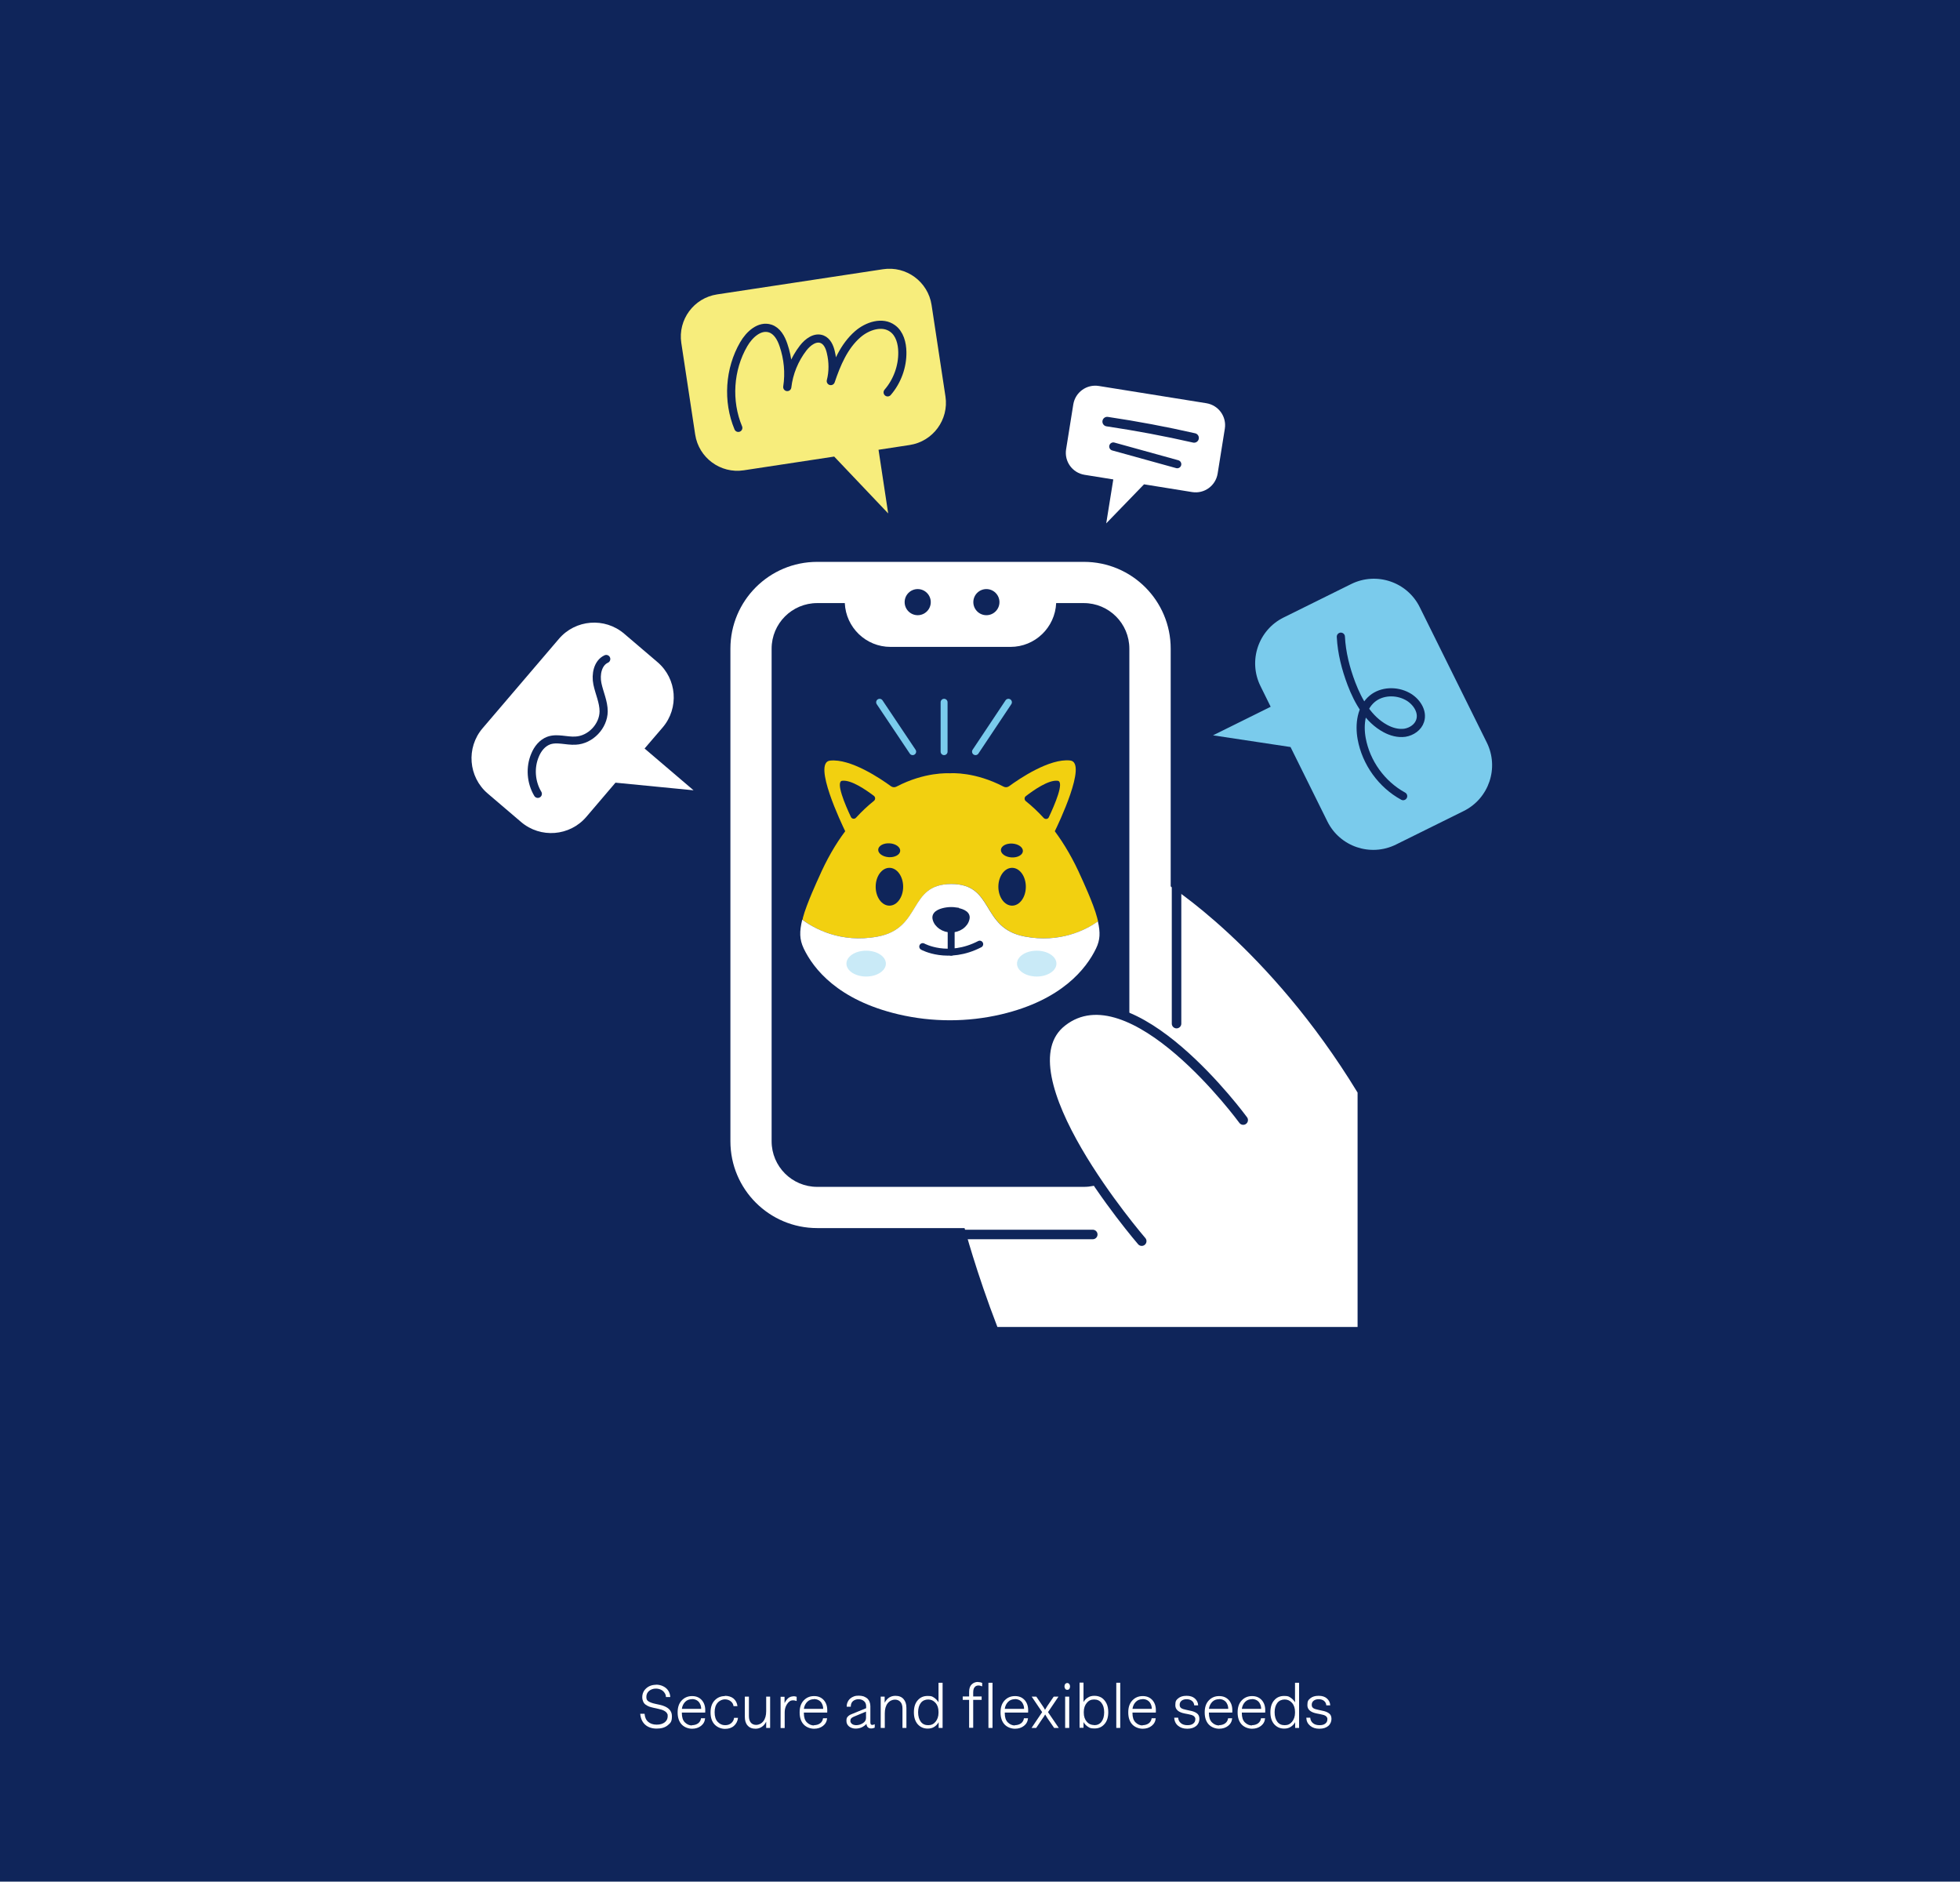 <?xml version="1.0" encoding="UTF-8"?>
<svg id="Layer_1" data-name="Layer 1" xmlns="http://www.w3.org/2000/svg" version="1.1" viewBox="0 0 1441 1383.1">
  <defs>
    <style>
      .cls-1, .cls-2, .cls-3, .cls-4, .cls-5, .cls-6, .cls-7 {
        stroke-width: 0px;
      }

      .cls-1, .cls-8, .cls-9, .cls-10, .cls-11, .cls-12 {
        fill: none;
      }

      .cls-2 {
        fill: #f2d010;
      }

      .cls-8, .cls-9, .cls-13, .cls-10, .cls-11, .cls-14 {
        stroke: #0f255a;
      }

      .cls-8, .cls-9, .cls-10, .cls-11, .cls-12, .cls-14 {
        stroke-linecap: round;
      }

      .cls-8, .cls-13, .cls-10 {
        stroke-miterlimit: 10;
      }

      .cls-8, .cls-13, .cls-12 {
        stroke-width: 5.1px;
      }

      .cls-9, .cls-11, .cls-12, .cls-14 {
        stroke-linejoin: round;
      }

      .cls-9, .cls-14 {
        stroke-width: 7px;
      }

      .cls-13, .cls-4 {
        fill: #0f255a;
      }

      .cls-10 {
        stroke-width: 7.1px;
      }

      .cls-3 {
        fill: #f7ed7c;
      }

      .cls-11 {
        stroke-width: 6px;
      }

      .cls-15, .cls-7 {
        isolation: isolate;
      }

      .cls-5, .cls-7 {
        fill: #7acbec;
      }

      .cls-12 {
        stroke: #7acbec;
      }

      .cls-6, .cls-14 {
        fill: #fff;
      }

      .cls-7 {
        opacity: .4;
      }
    </style>
  </defs>
  <rect class="cls-4" width="1441" height="1383.1"/>
  <g>
    <path class="cls-6" d="M998.1,803.1c-65.3-107.2-140.6-153.6-140.6-153.6l-24.1,231.8-124.4,20.8s8.7,32.9,24.3,73.3h264.8v-172.3h0Z"/>
    <path class="cls-1" d="M796.9,443.3h-196.1c-18.5,0-33.5,15-33.5,33.5v362.1c0,18.5,15,33.5,33.5,33.5h196.1c18.5,0,33.5-15,33.5-33.5v-362.1c0-18.4-15-33.5-33.5-33.5h0Z"/>
    <path class="cls-6" d="M796.9,413h-196.1c-35.3,0-63.8,28.6-63.8,63.8v362.1c0,35.3,28.6,63.8,63.8,63.8h196.1c35.3,0,63.8-28.6,63.8-63.8v-362.1c0-35.2-28.5-63.8-63.8-63.8h0ZM830.4,838.9c0,18.5-15,33.5-33.5,33.5h-196.1c-18.5,0-33.5-15-33.5-33.5v-362.1c0-18.5,15-33.5,33.5-33.5h20.3c.8,17.9,15.5,32.2,33.6,32.2h88.2c18.1,0,32.8-14.3,33.6-32.2h20.3c18.5,0,33.5,15,33.5,33.5v362.1h.1,0Z"/>
    <path class="cls-14" d="M839.4,912.3s-106.7-123.5-58.5-161.2c51.1-40,133.1,72.2,133.1,72.2"/>
    <circle class="cls-4" cx="674.7" cy="442.6" r="9.6"/>
    <circle class="cls-4" cx="725.2" cy="442.6" r="9.6"/>
    <path class="cls-3" d="M613.3,335.6l-66.5,10.1c-17.1,2.6-33.1-9.2-35.7-26.3l-10.2-67.3c-2.6-17.1,9.2-33.1,26.3-35.7l122-18.5c17.1-2.6,33.1,9.2,35.7,26.3l10.2,67.2c2.6,17.1-9.2,33.1-26.3,35.7l-22.9,3.5,7.1,46.8-39.7-41.8h0Z"/>
    <path class="cls-6" d="M509.9,580.9l-36-30.7,13.3-15.5c12.2-14.3,10.5-35.8-3.8-48l-24.5-20.9c-14.3-12.2-35.8-10.5-48,3.8l-56.1,65.7c-12.2,14.3-10.5,35.8,3.8,48l24.5,20.9c14.3,12.2,35.8,10.5,48-3.8l21.4-25.1,57.4,5.6h0Z"/>
    <path class="cls-5" d="M1093.1,545.8l-49.3-99.5c-9.2-18.6-31.8-26.2-50.4-17l-49.7,24.6c-18.6,9.2-26.2,31.8-17,50.4l7.5,15.2-42.4,21,57,8.6,27.1,54.7c9.2,18.6,31.8,26.2,50.4,17l49.7-24.6c18.7-9.2,26.3-31.8,17.1-50.4h0Z"/>
    <path class="cls-6" d="M841.1,356l35.4,5.7c8.9,1.4,17.2-4.6,18.7-13.5l5.3-33.1c1.4-8.9-4.6-17.2-13.5-18.7l-79.2-12.7c-8.9-1.4-17.2,4.6-18.7,13.5l-5.3,33.1c-1.4,8.9,4.6,17.2,13.5,18.7l21.2,3.4-5.2,32.3,27.8-28.7h0Z"/>
    <g>
      <line class="cls-10" x1="674.7" y1="760.8" x2="653.6" y2="792.3"/>
      <line class="cls-10" x1="714.7" y1="760.8" x2="735.7" y2="792.3"/>
      <line class="cls-10" x1="694.7" y1="760.8" x2="694.7" y2="792.3"/>
    </g>
    <path class="cls-9" d="M814,309.9c21.5,3.2,42.8,7.2,63.9,12"/>
    <path class="cls-11" d="M818.5,328.2c15.7,4.3,31.3,8.7,47,13"/>
    <g>
      <g>
        <g>
          <path class="cls-2" d="M645.5,688.4c32.8-6.2,22-38.6,54-38.6s21.2,32.4,54,38.6c25.6,4.9,44.6-4.7,53.8-11.1-.2-.9-.4-1.8-.7-2.8-2.6-10.2-11.5-29.2-11.5-29.2-6-13.7-12.7-25-19.6-34.3,2.1-4.2,24.4-50.6,11.3-52-15.2-1.7-37.5,13.5-44.9,18.9-1.2.9-2.8,1-4.1.3-20.9-10.9-37.9-9.9-39.3-9.8-1.4,0-18.5-1.1-39.4,9.8-1.3.7-2.9.6-4.1-.3-7.5-5.5-29.7-20.5-44.8-18.8-13,1.5,8.8,46.9,11.2,51.9-7,9.3-13.6,20.6-19.6,34.4,0,0-8.9,19.1-11.5,29.2,0,.5-.2,1-.3,1.5,8.3,6.2,28.1,17.5,55.5,12.3h0Z"/>
          <path class="cls-6" d="M753.4,688.4c-32.8-6.2-22-38.6-54-38.6s-21.2,32.4-54,38.6c-27.5,5.2-47.2-6.2-55.6-12.4-2.1,8.8-2.1,14.4,1.1,21.2,7.1,14.8,25,37.9,69.7,48.4,24.8,5.8,50.7,5.8,75.5,0,44.6-10.5,62.6-33.7,69.7-48.4,3.1-6.4,3.2-11.8,1.4-19.9-9.2,6.4-28.1,16-53.8,11.1h0Z"/>
        </g>
        <path class="cls-4" d="M619.2,573.9c-5.1.6,2.2,17.8,6.4,26.6.7,1.5,2.7,1.8,3.8.5,4.3-4.7,8.7-8.8,13.1-12.3,1.2-1,1.2-2.7,0-3.7-5.6-4.2-16.5-11.9-23.3-11.1Z"/>
      </g>
      <g>
        <line class="cls-12" x1="717.2" y1="552.5" x2="741.4" y2="516.2"/>
        <line class="cls-12" x1="671" y1="552.5" x2="646.7" y2="516.2"/>
        <line class="cls-12" x1="694.1" y1="552.5" x2="694.1" y2="516.2"/>
      </g>
      <path class="cls-4" d="M777.6,573.9c-6.8-.8-17.8,7-23.4,11.3-1.2.9-1.2,2.7,0,3.7,4.4,3.5,8.8,7.6,13.1,12.3,1.1,1.2,3.2,1,3.8-.5,4.2-8.9,11.7-26.2,6.5-26.8h0Z"/>
      <path class="cls-6" d="M698.3,651h.2-.2Z"/>
      <ellipse class="cls-4" cx="653.9" cy="651.8" rx="10.1" ry="13.9"/>
      <ellipse class="cls-7" cx="636.8" cy="708.3" rx="14.5" ry="9.5"/>
      <ellipse class="cls-7" cx="762.2" cy="708.3" rx="14.5" ry="9.5"/>
      <path class="cls-13" d="M702.5,669.5c-2.1-.3-4.2-.3-6.3,0-3.5.5-8.8,2-8.1,5.5.5,2.5,2.1,4.3,3.9,5.6,4.3,3,10.2,3,14.5,0,1.8-1.3,3.3-3.1,3.8-5.6.8-3.4-4.3-4.8-7.8-5.4h0Z"/>
      <ellipse class="cls-4" cx="653.8" cy="625" rx="5.1" ry="8.1" transform="translate(-10 1239.4) rotate(-86.5)"/>
      <ellipse class="cls-4" cx="744.1" cy="651.8" rx="10.1" ry="13.9"/>
      <ellipse class="cls-4" cx="743.9" cy="625.2" rx="5.1" ry="8.1" transform="translate(74.5 1329.5) rotate(-86.5)"/>
      <path class="cls-8" d="M678.4,695.8s18.5,10.3,41.9-1.8"/>
      <line class="cls-8" x1="699.3" y1="684.9" x2="699.3" y2="699.9"/>
    </g>
    <path class="cls-11" d="M542.8,314.5c-8.2-19.6-6.7-43.1,4-61.5,4.1-7.1,11.7-14.1,19.5-11.5,5.1,1.7,8,7,9.7,12.1,3.4,9.9,4.4,20.6,2.8,30.9,1.2-10.4,5.3-20.4,11.7-28.7,3.4-4.4,8.9-8.5,14-6.4,3.6,1.5,5.4,5.5,6.3,9.4,1.7,7,1.8,14.4,0,21.3,4.3-12.7,9.7-25.6,19.8-34.4,7.1-6.2,18.2-9.8,25.7-4.2,5.2,3.8,7,10.8,7.1,17.2.2,10.8-3.8,21.6-10.8,29.7"/>
    <path class="cls-11" d="M985.8,468c.6,11.9,3.6,23.5,7.8,34.6,5,13.1,12.5,26.2,24.9,32.9,4.4,2.4,9.5,3.8,14.4,3.1,4.9-.8,9.7-4,11.2-8.8,2.3-7-3-14.6-9.5-18-8-4.3-18.7-4-25.7,1.8-8.2,6.8-9.7,18.8-7.8,29.3,3.2,17.7,14.7,33.7,30.5,42.3"/>
    <path class="cls-11" d="M395.4,583.5c-5.1-8.5-5.9-19.4-2-28.5,1.9-4.6,5.2-8.8,9.9-10.6,6.2-2.3,13.1.4,19.8,0,11-.5,20.6-10.6,20.7-21.5,0-7-3.2-13.5-4.6-20.3s.2-15.3,6.5-18.2"/>
    <line class="cls-9" x1="865" y1="752.4" x2="865" y2="626.2"/>
    <line class="cls-9" x1="803.4" y1="907.4" x2="591.3" y2="907.4"/>
  </g>
  <g class="cls-15">
    <g class="cls-15">
      <g class="cls-15">
        <g class="cls-15">
          <path class="cls-6" d="M482.2,1238.3c2,0,3.8.4,5.4,1.2,1.6.8,2.8,1.8,3.7,3.2.9,1.4,1.4,2.9,1.5,4.7h-3.2c0-1.2-.4-2.3-1.1-3.2-.6-.9-1.5-1.7-2.6-2.2s-2.3-.8-3.7-.8c-2,0-3.6.6-5,1.7-1.3,1.1-2,2.6-2,4.4s.5,2.6,1.6,3.3,2.7,1.3,5,1.8l3.2.7c6,1.3,9,4.1,9,8.3s-1,5-3,6.7c-2,1.7-4.7,2.5-8.2,2.5s-6.4-1-8.5-2.9-3.3-4.6-3.6-8h3.2c.2,2.5,1,4.5,2.6,5.9s3.7,2.1,6.3,2.1,4.4-.6,5.9-1.7c1.4-1.1,2.2-2.6,2.2-4.5s-.1-1.2-.3-1.7c-.2-.5-.5-1-.9-1.3-.4-.4-.9-.7-1.4-1-.6-.3-1.2-.6-1.9-.8-.7-.2-1.4-.4-2.3-.6l-3.2-.7c-1.3-.3-2.5-.6-3.4-.9-1-.4-1.9-.8-2.7-1.4-.9-.6-1.5-1.4-1.9-2.3-.4-.9-.7-2-.7-3.2,0-2.7,1-4.9,2.9-6.6,1.9-1.7,4.3-2.6,7.2-2.6Z"/>
          <path class="cls-6" d="M508.7,1268.1c1.8,0,3.4-.5,4.6-1.4,1.2-.9,1.9-2.2,2.1-3.7h3c-.2,2.3-1.2,4.2-3,5.6-1.8,1.4-4,2.1-6.6,2.1s-5.6-1-7.6-3.1c-2-2.1-3-5.1-3-8.9s1-6.7,3-8.8c2-2.1,4.5-3.2,7.6-3.2s5.3,1,7.1,2.9c1.7,1.9,2.6,4.4,2.6,7.4s0,1.1-.1,1.8h-17.1v.4c0,3,.7,5.3,2.2,6.8,1.5,1.5,3.3,2.3,5.3,2.3ZM508.6,1249c-1.8,0-3.5.6-4.8,1.9s-2.2,3-2.5,5.2h14.2c0-1.5-.3-2.7-.9-3.8-.5-1.1-1.3-1.9-2.3-2.5-1-.6-2.2-.9-3.6-.9Z"/>
          <path class="cls-6" d="M532.9,1246.5c2.6,0,4.8.7,6.4,2,1.6,1.4,2.6,3.2,2.9,5.6h-2.9c-.2-1.5-.9-2.7-2.1-3.6-1.1-.9-2.6-1.4-4.3-1.4s-3.8.8-5.3,2.5c-1.5,1.7-2.2,4-2.2,7s.7,5.4,2.2,7c1.5,1.6,3.3,2.5,5.4,2.5s3.4-.5,4.6-1.5c1.2-1,1.9-2.3,2.1-3.9h2.9c-.3,2.4-1.3,4.4-3,5.9-1.7,1.5-3.9,2.2-6.6,2.2s-5.6-1.1-7.6-3.2c-2-2.1-3-5.1-3-8.9s1-6.7,3-8.8c2-2.1,4.5-3.2,7.5-3.2Z"/>
          <path class="cls-6" d="M563.3,1247.1h2.9v23h-2.9v-4.6c-.8,1.6-1.8,2.9-3.2,3.8-1.3.9-2.9,1.4-4.6,1.4-2.6,0-4.5-.8-5.9-2.4-1.4-1.6-2-3.7-2-6.5v-14.7h3v14.3c0,2.1.5,3.7,1.4,4.8.9,1.1,2.3,1.7,4,1.7s3.8-.9,5.2-2.7c1.4-1.8,2.1-4.3,2.1-7.4v-10.7Z"/>
          <path class="cls-6" d="M583.1,1246.8c.8,0,1.7.1,2.6.4v3.1h-.2c-.8-.3-1.6-.5-2.5-.5-1.7,0-3.1.9-4.3,2.7-1.2,1.8-1.8,3.8-1.8,6.1v11.6h-3v-23h2.9v4.7c.7-1.4,1.5-2.6,2.6-3.6,1.1-.9,2.4-1.4,3.8-1.4Z"/>
          <path class="cls-6" d="M598.4,1268.1c1.8,0,3.4-.5,4.6-1.4,1.2-.9,1.9-2.2,2.1-3.7h3c-.2,2.3-1.2,4.2-3,5.6-1.8,1.4-4,2.1-6.6,2.1s-5.6-1-7.6-3.1c-2-2.1-3-5.1-3-8.9s1-6.7,3-8.8c2-2.1,4.5-3.2,7.6-3.2s5.3,1,7.1,2.9c1.7,1.9,2.6,4.4,2.6,7.4s0,1.1-.1,1.8h-17.1v.4c0,3,.7,5.3,2.2,6.8,1.5,1.5,3.3,2.3,5.3,2.3ZM598.3,1249c-1.8,0-3.5.6-4.8,1.9s-2.2,3-2.5,5.2h14.2c0-1.5-.3-2.7-.9-3.8-.5-1.1-1.3-1.9-2.3-2.5-1-.6-2.2-.9-3.6-.9Z"/>
          <path class="cls-6" d="M642.9,1267.5h.2v2.4l-.6.2c-.6.3-1.3.4-2,.4s-1.3-.1-1.8-.4c-.5-.3-.9-.6-1.2-1.2-.3-.5-.5-1.1-.5-1.8-.9,1.1-2.1,1.9-3.5,2.6-1.4.6-2.9.9-4.5.9s-3.5-.5-4.8-1.6c-1.3-1.1-1.9-2.4-1.9-4.1s.3-2.4,1-3.1c.6-.7,1.6-1.4,3-1.9l10.5-4.3v-1.3c0-1.7-.5-3-1.6-3.9-1-.9-2.4-1.4-4-1.4s-3,.5-4.1,1.4c-1.1,1-1.6,2.3-1.6,4.1h-3c0-1.3.2-2.4.7-3.4.4-1,1.1-1.9,1.9-2.6.8-.7,1.7-1.2,2.8-1.6,1.1-.4,2.2-.5,3.5-.5s2.4.2,3.5.5c1,.4,1.9.9,2.7,1.5.7.7,1.3,1.5,1.7,2.5.4,1,.6,2.1.6,3.2v11.8c0,1.4.4,2,1.3,2s1-.1,1.5-.4l.5-.2ZM629.4,1268.1c1.8,0,3.5-.5,5-1.5,1.6-1,2.3-2.3,2.3-3.9v-4.6l-9.1,3.8c-.9.4-1.5.8-1.8,1.2-.4.4-.6,1-.6,1.8s.2,1.2.6,1.7c.4.5.9.9,1.5,1.1s1.3.4,2.1.4Z"/>
          <path class="cls-6" d="M658.3,1246.5c2.6,0,4.6.8,6,2.4,1.4,1.6,2.1,3.7,2.1,6.5v14.7h-2.9v-14.3c0-2.1-.5-3.7-1.5-4.8-1-1.1-2.3-1.7-4.1-1.7s-3.9.9-5.3,2.7c-1.4,1.8-2.1,4.3-2.1,7.4v10.7h-3v-23h2.9v4.5c1.8-3.4,4.4-5.1,8-5.1Z"/>
          <path class="cls-6" d="M690.1,1236.9h2.9v33.2h-2.9v-4.2c-.8,1.4-1.8,2.5-3.2,3.4-1.4.9-3,1.3-4.9,1.3-3,0-5.4-1.1-7.3-3.2-1.9-2.2-2.8-5.1-2.8-8.8s.9-6.7,2.8-8.8c1.9-2.2,4.3-3.2,7.3-3.2s3.4.4,4.8,1.3c1.3.9,2.4,2,3.2,3.4v-14.3ZM690,1258.9v-.6c0-2.7-.7-4.9-2.2-6.6s-3.3-2.5-5.4-2.5-4.1.8-5.4,2.5c-1.3,1.7-2,4-2,6.9s.7,5.3,2,7c1.3,1.7,3.1,2.5,5.4,2.5s4-.8,5.4-2.5,2.2-3.9,2.2-6.6Z"/>
          <path class="cls-6" d="M719.1,1236.4c1.1,0,2.1.2,3,.6v2.5h-.2c-.9-.4-1.7-.6-2.5-.6s-1.5.2-2,.5-1,.9-1.4,1.6c-.3.8-.5,1.7-.5,2.8v3.2h6.2v2.5h-6.2v20.5h-3v-20.5h-4.7v-2.5h4.7v-3.4c0-2.4.6-4.2,1.8-5.4s2.8-1.9,4.7-1.9ZM729.7,1236.9v33.2h-3v-33.2h3Z"/>
          <path class="cls-6" d="M746.1,1268.1c1.8,0,3.4-.5,4.6-1.4s1.9-2.2,2.1-3.7h3c-.2,2.3-1.2,4.2-3,5.6-1.8,1.4-4,2.1-6.6,2.1s-5.6-1-7.6-3.1c-2-2.1-3-5.1-3-8.9s1-6.7,3-8.8c2-2.1,4.5-3.2,7.6-3.2s5.3,1,7.1,2.9c1.7,1.9,2.6,4.4,2.6,7.4s0,1.1-.1,1.8h-17.1v.4c0,3,.7,5.3,2.2,6.8,1.5,1.5,3.3,2.3,5.3,2.3ZM746,1249c-1.8,0-3.5.6-4.8,1.9s-2.2,3-2.5,5.2h14.2c0-1.5-.3-2.7-.9-3.8-.5-1.1-1.3-1.9-2.3-2.5-1-.6-2.2-.9-3.6-.9Z"/>
          <path class="cls-6" d="M778.2,1247.1l-7.7,11.4,7.9,11.6h-3.4l-4.9-7.1c-.5-.8-1.1-1.8-1.7-2.8h0c-.6,1.1-1.2,2.1-1.8,2.8l-4.8,7.1h-3.4l7.8-11.6-7.7-11.4h3.4l4.7,6.9c.4.5,1,1.5,1.7,2.8h0c1-1.7,1.6-2.6,1.7-2.8l4.7-6.9h3.4Z"/>
          <path class="cls-6" d="M784.6,1237.1c.6,0,1.1.2,1.5.7.4.5.6,1.1.6,1.8s-.2,1.4-.5,1.8c-.4.5-.9.7-1.5.7s-1.2-.2-1.5-.7c-.4-.5-.6-1.1-.6-1.8s.2-1.4.6-1.8c.4-.5.9-.7,1.5-.7ZM786.1,1247.1v23h-3v-23h3Z"/>
          <path class="cls-6" d="M804.7,1246.5c2,0,3.7.5,5.2,1.4,1.5,1,2.7,2.4,3.6,4.2s1.3,4,1.3,6.4c0,3.7-.9,6.7-2.8,8.8-1.9,2.2-4.3,3.2-7.3,3.2s-3.5-.4-4.9-1.3c-1.4-.9-2.4-2-3.2-3.4v4.2h-2.9v-33.2h2.9v14.3c.8-1.4,1.8-2.5,3.2-3.3,1.3-.9,2.9-1.3,4.8-1.3ZM804.4,1268.1c2.3,0,4.1-.8,5.4-2.5,1.3-1.7,2-4,2-7s-.7-5.3-2-6.9c-1.3-1.7-3.1-2.5-5.4-2.5s-4,.8-5.4,2.5-2.2,3.9-2.2,6.6v.6c0,2.7.7,4.9,2.2,6.6,1.4,1.7,3.3,2.5,5.4,2.5Z"/>
          <path class="cls-6" d="M823.6,1236.9v33.2h-2.9v-33.2h2.9Z"/>
          <path class="cls-6" d="M840,1268.1c1.8,0,3.4-.5,4.6-1.4,1.2-.9,1.9-2.2,2.1-3.7h3c-.2,2.3-1.2,4.2-3,5.6-1.8,1.4-4,2.1-6.6,2.1s-5.6-1-7.6-3.1c-2-2.1-3-5.1-3-8.9s1-6.7,3-8.8c2-2.1,4.5-3.2,7.6-3.2s5.3,1,7.1,2.9c1.7,1.9,2.6,4.4,2.6,7.4s0,1.1-.1,1.8h-17.1v.4c0,3,.7,5.3,2.2,6.8,1.5,1.5,3.3,2.3,5.3,2.3ZM839.9,1249c-1.8,0-3.5.6-4.8,1.9s-2.2,3-2.5,5.2h14.2c0-1.5-.3-2.7-.9-3.8-.5-1.1-1.3-1.9-2.3-2.5-1-.6-2.2-.9-3.6-.9Z"/>
          <path class="cls-6" d="M872.5,1246.5c2.4,0,4.4.6,5.9,1.9s2.4,3,2.5,5.1h-2.9c-.1-1.4-.7-2.5-1.7-3.3-1-.8-2.3-1.2-3.9-1.2s-2.8.4-3.7,1.1c-.9.7-1.4,1.7-1.4,3s.4,1.9,1.2,2.5c.8.5,2,.9,3.6,1.2l2.7.6c2.3.4,4,1.1,5.2,2s1.8,2.2,1.8,4.1-.8,3.9-2.4,5.2c-1.6,1.3-3.7,2-6.5,2s-5-.7-6.8-2.2c-1.7-1.4-2.7-3.4-2.8-5.9h2.9c.1,1.7.8,3,2,4,1.2,1,2.8,1.5,4.8,1.5s3.3-.4,4.3-1.2c1-.8,1.5-1.8,1.5-3.1s0-.8-.2-1.2-.3-.6-.6-.9c-.3-.3-.5-.5-.8-.6-.3-.2-.6-.3-1.1-.5-.5-.1-.9-.2-1.2-.3s-.7-.2-1.3-.3l-2.6-.5c-4.6-.9-6.9-2.9-6.9-6.1s.7-3.8,2.2-5.1c1.5-1.2,3.4-1.8,5.9-1.8Z"/>
          <path class="cls-6" d="M896.2,1268.1c1.8,0,3.4-.5,4.6-1.4s1.9-2.2,2.1-3.7h3c-.2,2.3-1.2,4.2-3,5.6-1.8,1.4-4,2.1-6.6,2.1s-5.6-1-7.6-3.1c-2-2.1-3-5.1-3-8.9s1-6.7,3-8.8c2-2.1,4.5-3.2,7.6-3.2s5.3,1,7.1,2.9c1.7,1.9,2.6,4.4,2.6,7.4s0,1.1-.1,1.8h-17.1v.4c0,3,.7,5.3,2.2,6.8s3.3,2.3,5.3,2.3ZM896.1,1249c-1.8,0-3.5.6-4.8,1.9s-2.2,3-2.5,5.2h14.2c0-1.5-.3-2.7-.9-3.8-.5-1.1-1.3-1.9-2.3-2.5-1-.6-2.2-.9-3.6-.9Z"/>
          <path class="cls-6" d="M920.4,1268.1c1.8,0,3.4-.5,4.6-1.4s1.9-2.2,2.1-3.7h3c-.2,2.3-1.2,4.2-3,5.6-1.8,1.4-4,2.1-6.6,2.1s-5.6-1-7.6-3.1c-2-2.1-3-5.1-3-8.9s1-6.7,3-8.8c2-2.1,4.5-3.2,7.6-3.2s5.3,1,7.1,2.9c1.7,1.9,2.6,4.4,2.6,7.4s0,1.1-.1,1.8h-17.1v.4c0,3,.7,5.3,2.2,6.8,1.5,1.5,3.3,2.3,5.3,2.3ZM920.3,1249c-1.8,0-3.5.6-4.8,1.9s-2.2,3-2.5,5.2h14.2c0-1.5-.3-2.7-.9-3.8-.5-1.1-1.3-1.9-2.3-2.5-1-.6-2.2-.9-3.6-.9Z"/>
          <path class="cls-6" d="M952.2,1236.9h2.9v33.2h-2.9v-4.2c-.8,1.4-1.8,2.5-3.2,3.4-1.4.9-3,1.3-4.9,1.3-3,0-5.4-1.1-7.3-3.2-1.9-2.2-2.8-5.1-2.8-8.8s.9-6.7,2.8-8.8c1.9-2.2,4.3-3.2,7.3-3.2s3.4.4,4.8,1.3c1.3.9,2.4,2,3.2,3.4v-14.3ZM952.1,1258.9v-.6c0-2.7-.7-4.9-2.2-6.6-1.5-1.7-3.3-2.5-5.4-2.5s-4.1.8-5.4,2.5c-1.3,1.7-2,4-2,6.9s.7,5.3,2,7c1.3,1.7,3.1,2.5,5.4,2.5s4-.8,5.4-2.5c1.4-1.7,2.2-3.9,2.2-6.6Z"/>
          <path class="cls-6" d="M969.6,1246.5c2.4,0,4.4.6,5.9,1.9s2.4,3,2.5,5.1h-2.9c-.1-1.4-.7-2.5-1.7-3.3-1-.8-2.3-1.2-3.9-1.2s-2.8.4-3.7,1.1c-.9.7-1.4,1.7-1.4,3s.4,1.9,1.2,2.5c.8.5,2,.9,3.6,1.2l2.7.6c2.3.4,4,1.1,5.2,2s1.8,2.2,1.8,4.1-.8,3.9-2.4,5.2c-1.6,1.3-3.7,2-6.5,2s-5-.7-6.8-2.2-2.7-3.4-2.8-5.9h2.9c.1,1.7.8,3,2,4,1.2,1,2.8,1.5,4.8,1.5s3.3-.4,4.3-1.2c1-.8,1.5-1.8,1.5-3.1s0-.8-.2-1.2c-.1-.3-.3-.6-.6-.9-.3-.3-.5-.5-.8-.6-.3-.2-.6-.3-1.1-.5-.5-.1-.9-.2-1.2-.3-.3,0-.7-.2-1.3-.3l-2.6-.5c-4.6-.9-6.9-2.9-6.9-6.1s.7-3.8,2.2-5.1c1.5-1.2,3.4-1.8,5.9-1.8Z"/>
        </g>
      </g>
    </g>
  </g>
</svg>